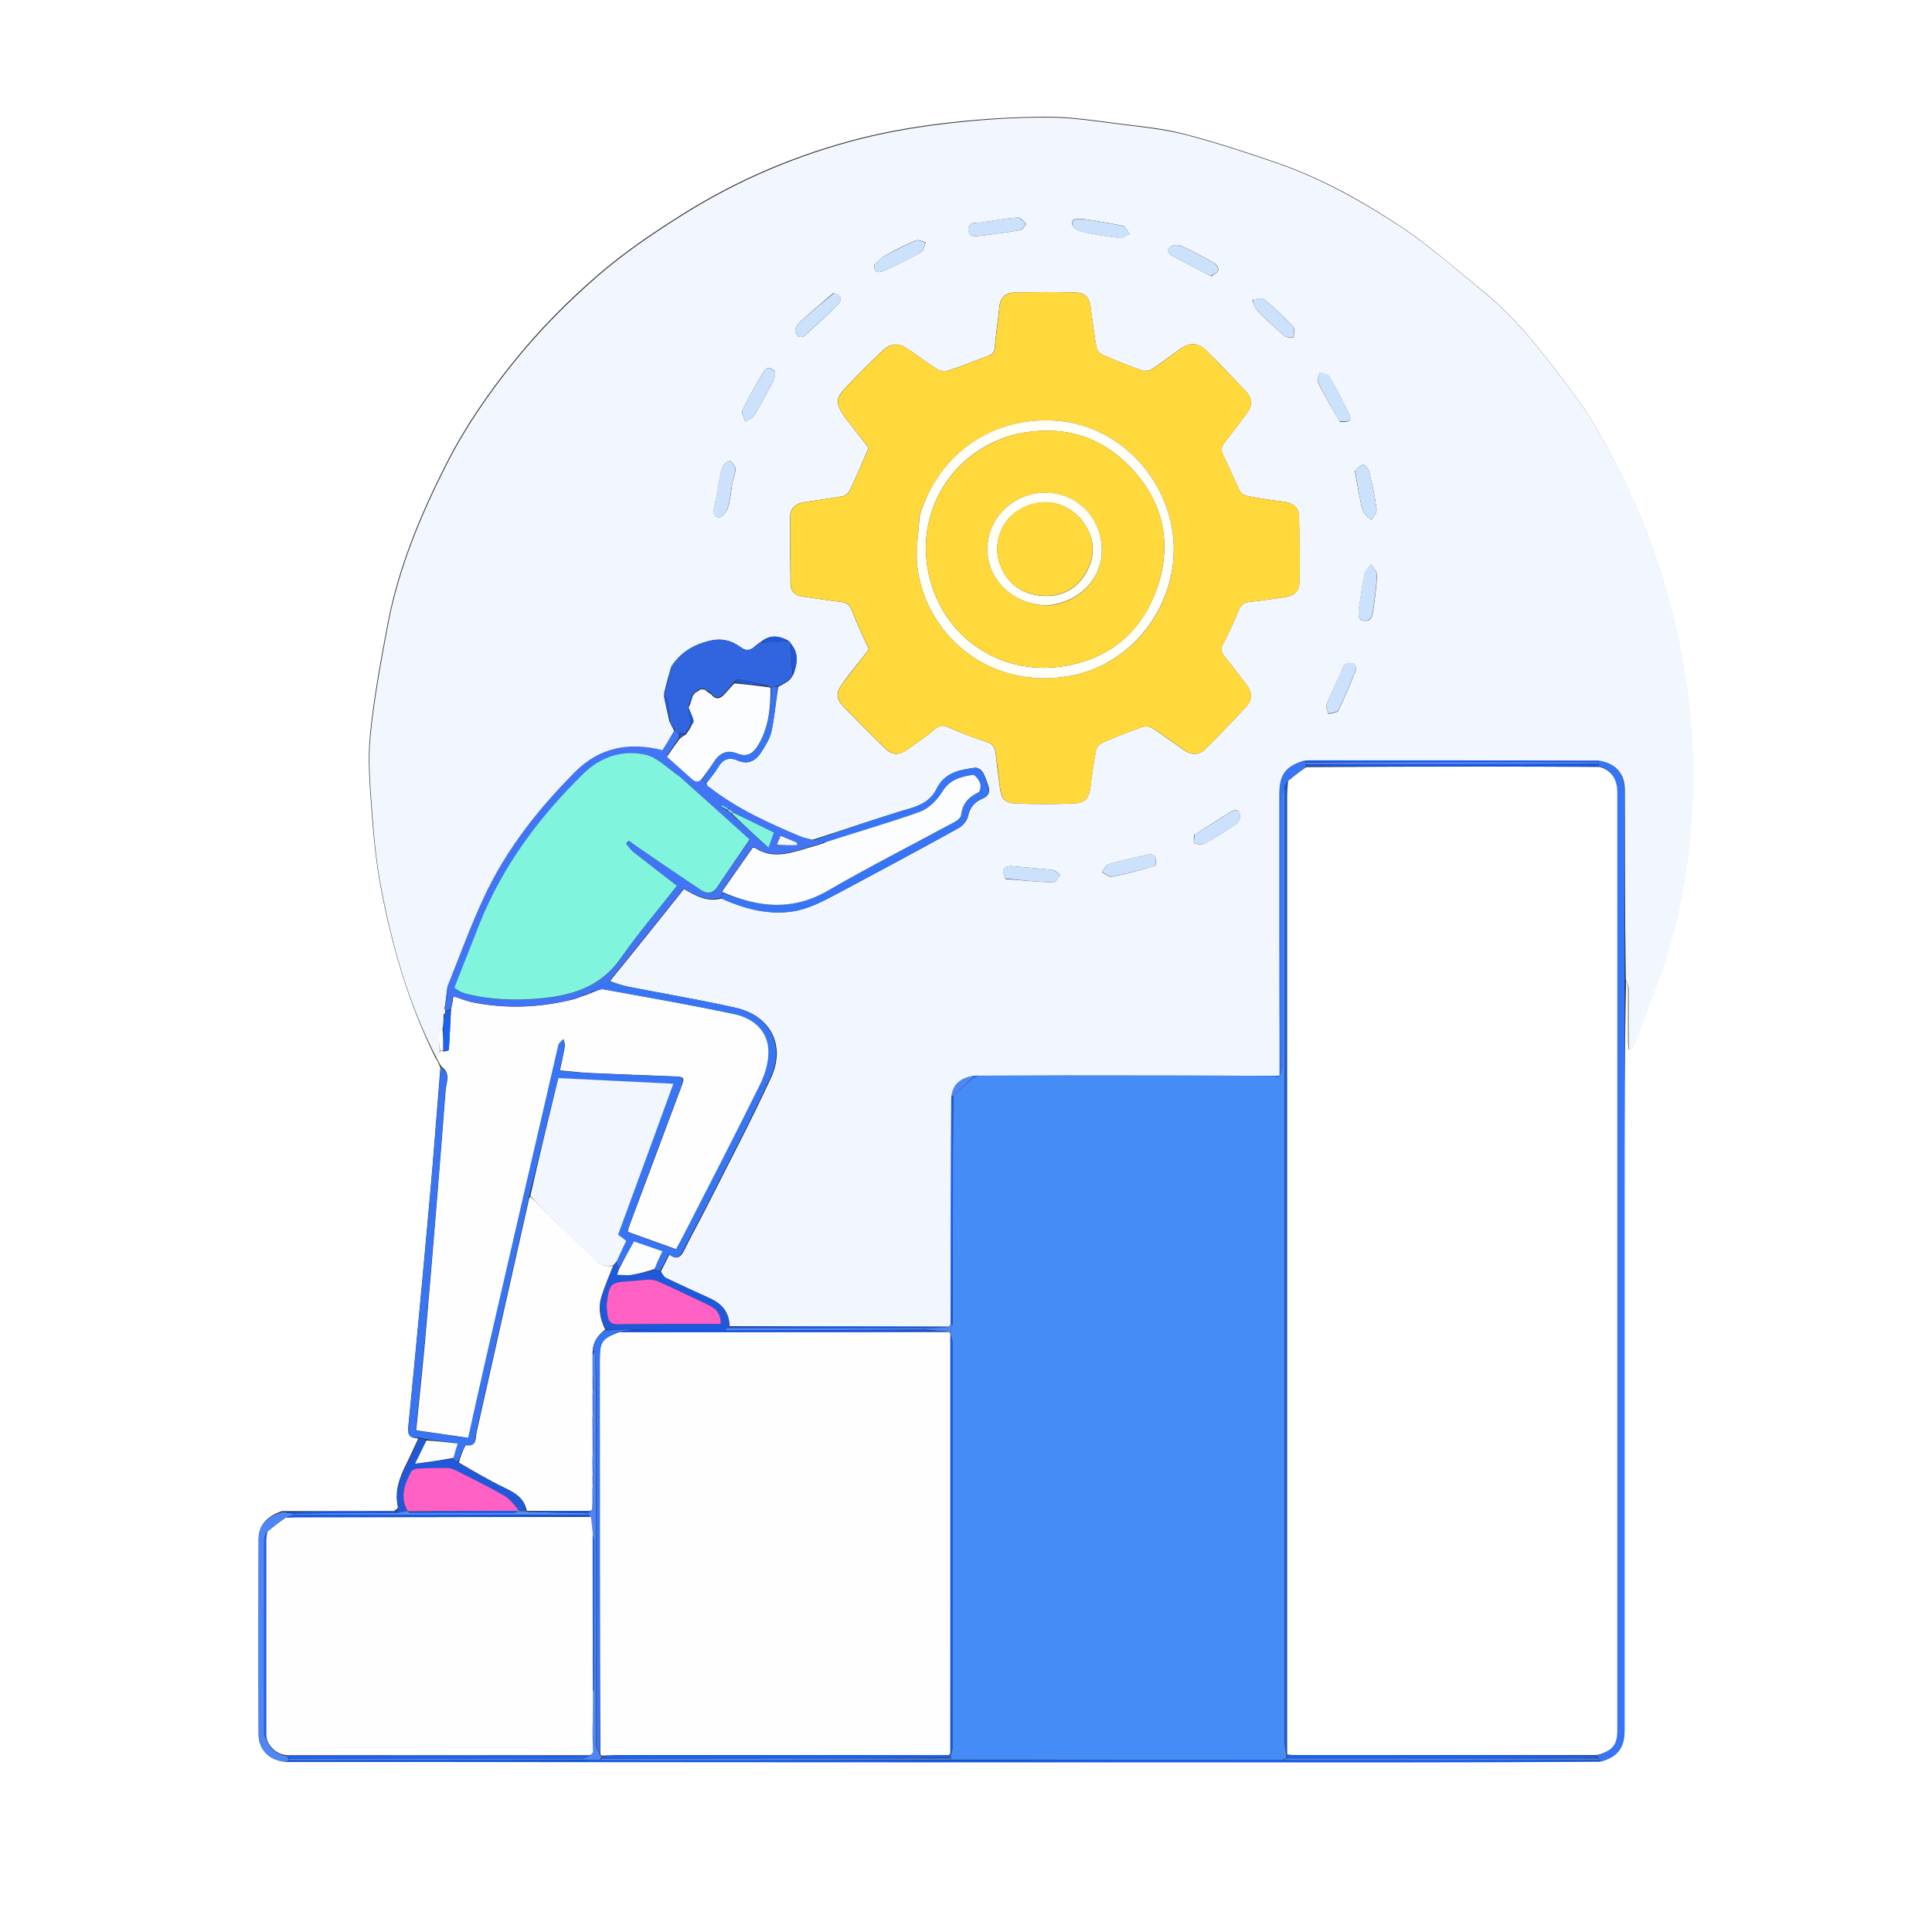 <?xml version="1.0" encoding="UTF-8"?>
<svg id="Layer_1" data-name="Layer 1" xmlns="http://www.w3.org/2000/svg" viewBox="0 0 1024 1024">
  <rect x="0" y="0" width="1024" height="1024" fill="#333333" stroke="none"/>
  <defs>
    <style>
      .cls-1 {
        fill: #69dde6;
      }

      .cls-1, .cls-2, .cls-3, .cls-4, .cls-5, .cls-6, .cls-7, .cls-8, .cls-9, .cls-10, .cls-11, .cls-12, .cls-13, .cls-14, .cls-15, .cls-16, .cls-17, .cls-18, .cls-19, .cls-20, .cls-21, .cls-22, .cls-23 {
        stroke-width: 0px;
      }

      .cls-2 {
        fill: #457ff5;
      }

      .cls-3 {
        fill: #3165df;
      }

      .cls-4 {
        fill: #fffef7;
      }

      .cls-5 {
        fill: #578bf6;
      }

      .cls-6 {
        fill: #80f4dc;
      }

      .cls-7 {
        fill: #f2f7ff;
      }

      .cls-8 {
        fill: #3675f5;
      }

      .cls-9 {
        fill: #ffd83c;
      }

      .cls-10 {
        fill: #0f57f4;
      }

      .cls-11 {
        fill: #4175f5;
      }

      .cls-12 {
        fill: #2058dc;
      }

      .cls-13 {
        fill: #9ebdfa;
      }

      .cls-14 {
        fill: #cce1fb;
      }

      .cls-15 {
        fill: #1559f2;
      }

      .cls-16 {
        fill: #ff60c3;
      }

      .cls-17 {
        fill: #fcfdff;
      }

      .cls-18 {
        fill: #468cf7;
      }

      .cls-19 {
        fill: #fefeff;
      }

      .cls-20 {
        fill: #1b62f3;
      }

      .cls-21 {
        fill: #4f86f6;
      }

      .cls-22 {
        fill: #fff;
      }

      .cls-23 {
        fill: #3875f4;
      }
    </style>
  </defs>
  <path class="cls-22" d="M574,1024H0V0h1024v1024h-450M209.3,800.9c-19.7,0-39.5.1-59.9,0-8.2,2.9-12.2,7.4-12.3,15-.1,34.4-.1,68.9,0,103.3,0,8.7,6.4,14.5,15.9,14.7,196.7,0,393.4,0,590.1,0,35,0,69.9-.1,105.6-.3,8.8-2.6,12.3-7.4,12.3-16.8,0-93.2,0-186.3,0-279.5,0-39.5,0-79,.9-118.3.4,1.5,1,3.1,1,4.6,0,9.5,0,19,0,28.5,0,1.4.3,2.9.4,4.3,1.6-.6,2.2-1.2,2.4-1.9,5.2-13.8,10.6-27.5,15.4-41.4,9.3-26.8,14-54.5,15.5-82.7,1.1-21.8.5-43.8-2.5-65.6-3.1-22.1-8.1-43.6-15-64.7-7.2-22.1-16.5-43.5-27.9-63.8-4.7-8.4-9.3-17-15-24.6-15.2-20.5-30.3-41.2-50.3-57.5-14.8-12-29.1-24.8-45-35.2-20.1-13.2-41.3-24.9-64.2-32.8-16.1-5.6-32.4-10.9-48.9-15.2-11-2.9-22.4-4-33.8-5.4-12.8-1.6-25.6-3.7-38.5-3.7-17,0-34.1,1-51.1,2.9-16.2,1.8-32.5,4.4-48.3,8.4-33.5,8.5-65,21.8-94.4,40.3-15.5,9.7-30.5,19.9-44.4,31.8-16.4,14.1-31.5,29.4-45.1,46.3-13.7,17-26,34.9-35.8,54.3-13.6,26.8-25.2,54.6-30.9,84.3-3.7,19.6-7.4,39.3-9.4,59.2-1.3,13.1-.2,26.6.8,39.8,1,14,2.4,28.1,5,41.8,5.9,30.7,14.5,60.6,28.8,89.5,1,1.6,2,3.2,2.7,5.5-1.9,22.9-3.5,45.7-5.6,68.6-3.6,40.5-7.4,81-11.4,121.5-.5,4.8,1,6.1,5.3,6.3-2,4.2-3.8,8.4-5.9,12.6-3.8,7.5-6.9,15.1-4.9,23.8.1.6-.6,1.3-1.9,1.8Z"/>
  <path class="cls-7" d="M231,560c-14.4-28-22.9-57.9-28.8-88.6-2.7-13.7-4-27.8-5-41.8-1-13.2-2.1-26.7-.8-39.8,2-19.8,5.7-39.6,9.4-59.2,5.7-29.7,17.3-57.5,30.9-84.3,9.8-19.4,22.1-37.3,35.8-54.3,13.6-16.9,28.7-32.1,45.1-46.3,13.9-11.9,28.9-22.1,44.4-31.8,29.4-18.5,60.9-31.8,94.4-40.3,15.8-4,32.1-6.6,48.3-8.4,16.9-1.9,34-3,51.1-2.9,12.8,0,25.7,2.1,38.5,3.7,11.3,1.4,22.8,2.6,33.8,5.4,16.5,4.3,32.8,9.6,48.9,15.2,22.9,7.9,44,19.7,64.2,32.8,15.9,10.4,30.2,23.1,45,35.2,20,16.3,35.1,37.1,50.3,57.5,5.7,7.7,10.3,16.3,15,24.6,11.5,20.3,20.7,41.6,27.9,63.8,6.9,21.1,12,42.6,15,64.7,3,21.9,3.7,43.8,2.5,65.6-1.5,28.1-6.2,55.9-15.5,82.7-4.8,13.9-10.2,27.6-15.4,41.4-.3.7-.9,1.3-2.4,1.9-.2-1.4-.4-2.9-.4-4.3,0-9.5,0-19,0-28.5,0-1.5-.7-3.1-1.5-5.2-.5-33.7-.4-66.9-.5-100,0-8.6-4.6-14-13.5-15.5-51.5-.1-102.4-.1-153.4-.2-1,0-2,.2-3.4.2-9.4,3-12.7,7.5-12.7,17.4,0,49.8,0,99.6,0,149.5,0,0,0,0-.3,0-.8,0-1.2.1-2.1,0-38,0-75.6-.1-113.2,0-14.5,0-28.9.1-43.8.1-1.1,0-1.8,0-2.9,0-6.3,1.4-10.6,4.4-11.7,11.4,0,40.5,0,80.5-.3,120.6-.4.4-.6.6-1.2.8-38.9,0-77.3,0-116-.2-.2-7.5-4.2-11.9-10.4-14.7-7.8-3.6-15.6-7.1-23.3-10.8-1.2-.6-2-2.2-2.7-3.6,1.6-3,3-5.8,4.5-8.9,4,3.1,6.1,1.4,7.9-2.3,3.7-7.6,7.9-15,11.7-22.6,11.5-22.8,23.5-45.4,34.2-68.6,8.1-17.4-.2-33.2-18.9-37.3-18.8-4.2-37.8-7.4-56.7-11.1-3.4-.7-6.7-1.9-9.7-3,13.3-16.3,26.3-32.6,39.2-48.8,6.2,3.6,12.2,7.1,20,5,11.6,5.1,23.1,8.4,35.6,7.1,10.6-1.1,19.5-6.4,28.6-11.2,20.5-10.9,41-21.9,61.4-33.2,2.2-1.2,4.5-3.9,5-6.3,1-4.8,3.6-7.6,7.8-9.4,3.3-1.3,4-3.7,2.9-6.9-.9-2.5-1.7-5.1-3.1-7.3-.7-1.1-2.7-2.3-3.9-2.1-8.1,1.1-16.1,2.5-20.3,11.2-2.7,5.6-7.7,8.5-13.9,10.3-17.3,5.1-34.3,11.1-51.9,16.7-2.5-.6-4.6-.9-6.6-1.7-16.5-7-32.8-14.3-47.3-25.5-.7-.5-1.2-.8-1.8-1.3-.3-.6-.6-1-.5-1.6,2.2-2.9,4.4-5.4,6.1-8.3,2.5-4.3,5.8-5.6,10.4-3.6,5.4,2.3,9.5.2,12.4-4.3,2.2-3.5,4.6-7.2,5.5-11.1,1.6-7.7,2.3-15.7,3.6-23.7,1.8-.9,3.3-1.8,4.8-2.7,0,0,0,0,.2,0,.4-.4.6-.7.7-1,0,0,0,.1.3,0,.4-.4.6-.7.7-1.1,0,0,0,0,.2,0,.4-.4.5-.8.6-1.1,0,0,0,0,.3-.2,2.3-6.1,3.1-11.8-1.3-17,0,0,0,0,0-.2-.4-.4-.7-.6-1-.8,0,0,0,0-.1-.3-5.5-3-10.5-3.2-15.2,1.1,0,0,0,0-.2,0-.7.5-1.1.9-1.9,1.4-2.6,2.6-4.9,3.3-8,1-5-3.7-10.3-5-17-3.3-8.4,2.1-14.9,6.2-19.8,13.5-1.4,4.7-2.6,9.2-3.8,14,0,.8,0,1.2,0,2.1.9,4.5,1.8,8.6,2.8,13,.4.7.7,1.2,1,2,.5,1.1,1,1.8,1.5,3-2.1,3.8-4.2,7.3-6.2,10.5-17.8-4.6-33.6-1.3-46.1,11.3-19.7,19.7-36.9,41.6-48.7,67.1-7.1,15.3-12.8,31.3-19.2,47.3-.4,2.8-.6,5.1-1,7.9-.1,1.1-.2,1.9-.6,2.7-.4,1.4-.4,2.7-.4,4.4,0,2.5-.1,4.5-.5,6.6-.9,1-1.9,2-1.9,3,0,3,.2,5.9.4,9.3-.7,1.1-1.3,1.9-2,2.6M448.4,222c4.1,5.2,8.2,10.5,12,15.4-3.4,7.7-6.5,15.3-10,22.6-.6,1.3-2.3,2.7-3.7,3-6.5,1.2-13.1,2-19.7,3-4.8.7-8.2,2.8-8.2,8.3,0,11.8,0,23.6.2,35.4,0,3.5,2.2,5.9,5.8,6.4,6.9,1,13.8,2.1,20.7,2.9,2.9.4,4.7,1.3,5.9,4.3,2.7,7.1,6,14,9.1,20.9-4.6,6-9.5,11.9-14,18.1-3.6,4.9-3.5,8.1.7,12.4,7.1,7.3,14.2,14.5,21.5,21.6,4.2,4.1,7.5,4.3,12.5.8,4.9-3.5,9.8-6.9,14.4-10.7,2.3-1.9,4.1-2.3,7-.9,6.5,2.9,13.2,5.5,20,7.6,3.6,1.1,4.7,3,5.1,6.2.7,5.9,1.4,11.9,2.2,17.8.8,6.6,2.6,8.6,9.1,8.8,9.8.3,19.7.3,29.5,0,6.6-.2,8.7-2.5,9.5-9.1.8-6.4,1.7-12.9,2.9-19.2.3-1.5,1.9-3.2,3.3-3.9,7-3,14.1-5.9,21.3-8.4,1.5-.5,3.9-.3,5.2.6,5.6,3.6,10.9,7.6,16.4,11.4,4,2.9,8.1,3.3,11.8-.3,7.3-7.3,14.5-14.8,21.5-22.3,3.4-3.7,3.4-7.7.3-11.7-3.9-5-7.6-10.2-11.6-15-1.8-2.2-2.3-3.9-.9-6.6,3.1-5.9,5.9-11.9,8.4-18.1,1.2-2.9,2.7-4,5.8-4.3,6.4-.6,12.8-1.7,19.3-2.6,4.3-.6,6.9-3.4,7-7.3.3-11.8,0-23.6-.2-35.4-.1-4.9-3.4-7.2-8.2-7.8-6.6-.8-13.2-1.8-19.7-3.1-1.4-.3-3.1-1.7-3.7-3-3-6.1-5.5-12.5-8.6-18.6-1.4-2.7-1-4.5.8-6.7,4-5.1,7.9-10.3,11.8-15.5,3-4,2.9-8-.7-11.7-6.8-7.1-13.5-14.3-20.5-21.2-4.7-4.7-9.1-4.8-14.7-.8-4.9,3.5-9.6,7.2-14.6,10.4-1.4.9-3.8,1.1-5.3.6-7-2.5-14-5.3-20.8-8.3-1.4-.6-3-2.4-3.2-3.9-1.2-6.9-2-13.8-3-20.7-.8-6.2-2.7-8.3-9-8.4-10.3-.3-20.7-.2-31,0-4.6,0-7.9,2.3-8.4,7.5-.7,7.3-1.9,14.5-2.5,21.8-.2,3-1.8,3.7-4.1,4.6-6.7,2.4-13.3,5.2-20.1,7.4-1.8.6-4.5.5-6.1-.5-5.2-3.2-10.1-7-15.2-10.5-5.5-3.8-9.5-3.7-14.3.9-6.3,6-12.4,12.1-18.4,18.4-6.5,6.8-6.5,8.9-.7,17.4M532.9,465.9c8.5.7,17.1,1.5,25.6,1.8,1.1,0,2.2-2.6,3.4-4.1-1.4-.9-2.6-2.4-4.1-2.5-7-.8-14.1-1.3-21.2-2-4.5-.4-6.1,1.9-3.7,6.8M388.2,255.8c.6-2.4,1.6-4.8,1.6-7.2,0-1.5-1.4-3.2-2.6-4.2-.5-.4-2.7.8-3.5,1.8-.9,1.1-1.3,2.7-1.6,4.1-1.2,6-2,12-3.4,17.9-.7,3-.9,5.9,2.5,6,1.5,0,3.9-3,4.6-5,1.3-4,1.6-8.4,2.4-13.4M441.8,155.2c-5.7,4.9-11.5,9.8-17.2,14.9-1.3,1.2-2.6,2.8-3.1,4.4-.3,1,.5,2.9,1.4,3.7.6.6,2.7.5,3.4-.1,6-5.4,12-10.9,17.7-16.7,2.5-2.5,2.5-5-2.3-6.1M519.4,117.9c-2.8.1-6.4,0-6.1,4,.3,4.2,4,3.3,6.7,3,6.9-.8,13.8-1.7,20.6-2.9,1.3-.2,2.3-2.1,3.4-3.3-1.5-1.2-3.1-3.6-4.6-3.4-6.4.5-12.8,1.6-20,2.7M710.8,356.2c-2.6,5.7-5.4,11.4-7.7,17.2-.5,1.3.6,3.4,1,5.1,1.8-.6,4.7-.7,5.3-1.9,3.4-6.9,6.4-14.1,9.2-21.3.4-1-.5-3.3-1.3-3.6-1.3-.5-3.3-.2-4.5.5-.9.5-1.2,2.2-2,4.1M573.6,116c-2.4.1-5.9-.7-5.3,3.1.2,1.5,3.2,3.3,5.2,3.7,6.6,1.5,13.3,2.5,20,3.3,1.6.2,3.5-1.3,5.2-2-1.1-1.5-2-4-3.3-4.3-6.9-1.6-13.9-2.6-21.8-3.9M410.8,197c-2.1-2.4-4.4-2.8-6.1,0-4,6.7-7.8,13.5-11.2,20.5-.7,1.4.9,3.9,1.5,5.9,1.6-1.1,3.8-1.7,4.7-3.2,3.6-5.9,6.9-12.1,10.2-18.2.7-1.3.7-2.8.9-5M720.1,323.7c0,2.3-.6,4.8,2.9,5.3,3.5.5,4.3-2.1,4.7-4.5,1-6.7,1.9-13.4,2.2-20.1,0-1.7-2.1-3.5-3.3-5.2-1.2,1.7-3,3.3-3.4,5.2-1.3,6.1-2,12.3-3.1,19.4M718.1,249.6c1.3,7,2.3,14,4.1,20.8.5,2.1,3.1,3.6,4.7,5.4,1-2,2.9-4.1,2.7-6-.8-6.5-2.3-13-3.8-19.4-.4-1.6-1.8-3.9-2.9-4-1.5-.2-3.1,1.6-4.8,3.2M710.3,223.6c4.7.5,6.4-.8,4.8-4.1-3.3-6.8-6.8-13.6-10.7-20.1-.7-1.2-3.3-1.3-4.9-1.9-.4,1.8-1.6,4-.9,5.3,3.4,6.9,7.4,13.6,11.7,20.9M663.7,159c.9,2,1.4,4.3,2.8,5.8,4.5,4.6,9.3,9,14.2,13.2,1.1,1,3.3.7,5,1,0-2,.7-4.8-.3-5.9-4.9-5.2-10.1-10-15.6-14.6-1.1-.9-3.7,0-6,.5M463.5,140.1c-.6,5.5,3.1,4.3,5.7,3.1,6.5-2.9,12.9-6.1,19.1-9.6,1.3-.8,1.6-3.4,2.4-5.2-1.8-.4-3.9-1.5-5.3-1-5.3,2.2-10.5,4.9-15.6,7.7-2.1,1.1-3.9,2.8-6.2,4.9M612.4,458.8c.9-5.1-.5-6.7-5.2-5.6-6.6,1.5-13.2,3-19.7,4.9-1.4.4-2.3,2.7-3.5,4.2,1.7.8,3.7,2.7,5.2,2.4,7.6-1.4,15.1-3.4,23.2-5.8M642,146.5c1.3-1.1,3.2-1.9,3.8-3.3.4-.8-1-3.1-2.1-3.7-5.7-3.3-11.6-6.5-17.6-9.2-1.7-.8-5.3-.5-6.2.7-2.2,2.9.8,4.3,3,5.4,6.1,3.3,12.3,6.5,19.1,10.1M632.9,442.7c0,1.5-.3,4.2,0,4.3,1.7.5,4,.9,5.5.1,5.9-3.3,11.7-6.8,17.2-10.7,1.2-.9,2.1-3.8,1.5-5.3-1-2.9-3.4-1.7-5.3-.5-6.2,3.8-12.3,7.7-19,12.1Z"/>
  <path class="cls-19" d="M231,560.4c.7-1.2,1.3-2,2.3-3.1.7-.4,1.1-.4,1.7,0,1.1,0,2.8-.4,2.9-.9.5-7.1.8-14.3,1.2-21.8.3-1.5.6-2.6.9-4.1,0-1.1.1-1.8.5-2.5,3.3,1.1,6.2,2.4,9.2,3.1,18.3,3.8,36.5,3.1,54.9-1.6,2.2-.8,3.9-1.5,5.7-2.1,0,0,.2,0,.4,0,.2,0,.4-.3.7-.3.8-.3,1.3-.5,2.1-.9,2.4-.7,4.6-2.2,6.4-1.9,23,4.2,46.1,8.3,69,13,11.8,2.5,18.7,10,18.6,20.4,0,5.6-1.8,11.6-4.3,16.7-13.3,26.8-27,53.4-40.6,80-1.3,2.6-2.8,5.1-4.2,7.7-8.8-3.2-17.1-6.1-25.6-9.2.2-.9.2-1.6.4-2.2,9.3-24.9,18.6-49.8,27.9-74.6,1.9-4.9,1.7-5.4-3.4-5.6-15-.6-30-1.1-44.9-1.8-5.2-.2-10.4-.9-16-1.4,1-4.7,1.9-8.7,2.6-12.8.2-1.2-.5-2.5-.7-3.8-.9,1.1-2.4,2-2.6,3.2-12.7,54.8-25.4,109.7-38,164.5-3.3,14.4-6.5,28.8-9.8,43.7-9.5-1.4-18.7-2.7-27.7-4,2-20.1,4.1-39.4,5.7-58.8,3.5-40.5,6.8-80.9,9.9-121.4.3-4,2.9-9-2.1-12.4-1-1.6-2-3.2-2.9-5.2Z"/>
  <path class="cls-23" d="M233.8,566c5.1,3,2.5,8,2.2,12-3,40.5-6.4,81-9.9,121.4-1.7,19.4-3.8,38.7-5.7,58.8,9,1.3,18.3,2.6,27.7,4,3.3-14.9,6.5-29.3,9.8-43.7,12.6-54.8,25.3-109.7,38-164.5.3-1.2,1.7-2.2,2.6-3.2.3,1.3.9,2.6.7,3.8-.7,4.1-1.6,8.1-2.6,12.8,5.6.5,10.8,1.2,16,1.4,15,.7,30,1.2,44.9,1.8,5.1.2,5.2.7,3.4,5.6-9.4,24.8-18.7,49.7-27.9,74.6-.2.6-.2,1.3-.4,2.2,8.4,3,16.8,6,25.6,9.2,1.4-2.5,2.9-5.1,4.2-7.7,13.6-26.6,27.4-53.2,40.6-80,2.5-5.1,4.2-11.1,4.3-16.7,0-10.4-6.7-17.9-18.6-20.4-22.9-4.8-46-8.9-69-13-1.8-.3-4,1.1-6.4,1.5,1-1.1,2.3-2,3.6-2.7,1.9-1.1,3.8-2.1,5.7-3.2,3.3,1,6.6,2.2,10,2.9,18.9,3.7,37.9,6.9,56.7,11.1,18.7,4.1,27,19.9,18.9,37.3-10.7,23.2-22.7,45.8-34.2,68.6-3.8,7.6-8,15-11.7,22.6-1.8,3.7-3.9,5.4-7.9,2.3-1.5,3.1-2.9,5.9-4.6,8.7-1.3-.1-2.1-.3-3-.8,1.3-3.2,2.7-6,4.2-9.3-5.2-1.8-10.1-3.5-15.1-5.2-2.8,5-5.3,9.6-8,13.9-.5-1.3-.9-2.3-1.2-3.6,1.7-3.8,3.3-7.2,5-10.7-1.4-1-2.6-2-4.3-3.3,9.8-26.9,19.6-53.6,29.3-80-20-1-40.4-2-61-3-5,20.7-10,41.6-15.3,62.6-.4,1.1-.4,2-.6,2.8-9.1,40.8-18.3,81.6-27.5,122.4-.7,3,.3,7.6-5.5,6.9-.4,0-1.1,1.5-1.5,2.3-.9,2.1-1.7,4.3-2.8,6.4-1-.7-1.8-1.3-2.5-2.3.8-2.6,1.5-4.9,2.3-7.7-6-.7-11.2-1.3-16.7-2.2-1.5-.5-2.7-.6-3.9-.8-4.3.5-5.7-.7-5.2-5.6,4-40.5,7.7-81,11.4-121.5,2-22.8,3.7-45.7,5.7-68.9Z"/>
  <path class="cls-8" d="M847.9,403.2c8.4,1.5,13,6.8,13.1,15.5,0,33.2,0,66.3.1,99.9,0,40,0,79.5,0,118.9,0,93.2,0,186.3,0,279.5,0,9.4-3.6,14.2-12.7,16.6-.4-.2-.3-.5-.4-.8-.4-.4-.6-.6-.9-1.1,0-.2,0-.7,0-.9,0-.2,0-.6.4-.7,7.3-2.4,9.6-5.5,9.6-12.9,0-165.7,0-331.4,0-497.1,0-6.9-2.6-11.4-9.2-14-.3-.6-.6-.9-.9-1.5,0-.2,0-.7.2-.8.5-.3.7-.5.8-.8Z"/>
  <path class="cls-10" d="M848,933.1s0,.4,0,.6c-35,.3-70,.4-104.9.4-196.7,0-393.4,0-590.5-.3-.2-.5.1-.7.9-.8,52.1,0,103.8,0,156,0,3.2,0,5.9,0,9.1,0,62.1,0,123.8,0,185.9,0,58.8,0,117.2,0,176.1,0,56.1,0,111.8,0,167.5,0Z"/>
  <path class="cls-21" d="M153,932.9c-.3.1-.6.3-.9.8-8.7,0-15-5.7-15.1-14.4-.2-34.4-.1-68.9,0-103.3,0-7.5,4.1-12.1,12.9-14.6,2.4.5,4.3.6,6.1,1,0,.2,0,.7-.4.7-1.8.5-3.2.9-4.8,1.5-3.2,2.7-6.2,5.1-9.6,7.7-.7,1.4-1.2,2.7-1.2,4,0,34.2,0,68.4,0,102.6,0,1.4,1,2.8,1.8,4.5,2.2,4.5,5.7,6.6,10.3,7.4.3.7.6,1,.9,1.6,0,.2,0,.6,0,.6Z"/>
  <path class="cls-12" d="M240.2,773c.8.6,1.5,1.3,2.6,2.3,8.6,4.8,16.6,9.6,25.1,13.6,5.6,2.6,10,5.7,10.8,12.1-1.5,0-2.6,0-3.7-.1,0-.2,0-.6,0-.9-2.6-2.7-4.9-5.6-7.9-7.3-8-4.6-16.4-8.7-24.6-12.9-1.6-.8-3.3-1.6-5-1.6-5.3-.1-10.7,0-16,.3-1.2,0-3,.8-3.6,1.8-3.5,6.6-6,13.5-2.1,20.8-1.8.3-3.3.6-4.9.7-.3-.4-.5-.5-.7-.6.3-.7,1-1.4.9-2-2-8.7,1.1-16.3,4.9-23.8,2.1-4.1,4-8.4,5.9-12.9,1.2-.2,2.4,0,3.8.8-1.6,4.1-3.3,7.6-5.7,12.6,7.6-1,13.9-1.9,20.2-2.8Z"/>
  <path class="cls-10" d="M209.7,801c.7.2.9.3.7.8-18.4.3-36.4.3-54.4.3-1.8-.1-3.6-.3-5.7-.7,19.5-.4,39.2-.4,59.4-.4Z"/>
  <path class="cls-18" d="M680,932.9c-58.4,0-116.8,0-175.6-.2-.5-.3-.5-.7-.5-1.1,0-.8,0-1.2.3-2,.4-1.4.6-2.6.6-3.7,0-71.5,0-142.9,0-214.4,0-1.5-.7-3.1-1.1-4.7-.1,0-.1-.4,0-.7.5-1.6.8-2.8,1.2-4.5,0-40.5,0-80.6.4-120.7,3.7-3.3,7.1-6.6,10.9-9.9,1.1-.3,1.9-.6,2.6-.9,14.5,0,28.9-.2,43.4-.2,37.6,0,75.2,0,113.3.4.9.6,1.4.9,1.8,1.2.2-.5.4-1.1.6-1.6,0,0,0,0,.4,0,.8-1.9,1.6-3.7,1.6-5.5,0-47.6,0-95.1,0-142.7,0-1.9.6-3.8,1-5.2,0,169.4,0,338.4,0,507.3,0,2.1.6,4.1.9,6.2,0,0,0,0,0,.3,0,.8,0,1.2-.3,1.7-.8.3-1.2.6-1.7.9Z"/>
  <path class="cls-9" d="M448.2,221.8c-5.6-8.3-5.6-10.3.9-17.2,6-6.3,12.1-12.4,18.4-18.4,4.8-4.6,8.9-4.7,14.3-.9,5,3.5,9.9,7.3,15.2,10.5,1.6,1,4.3,1.1,6.1.5,6.8-2.2,13.4-5,20.1-7.4,2.3-.8,3.9-1.6,4.1-4.6.6-7.3,1.8-14.5,2.5-21.8.5-5.2,3.8-7.4,8.4-7.5,10.3-.2,20.7-.3,31,0,6.3.2,8.2,2.3,9,8.4.9,6.9,1.7,13.9,3,20.7.3,1.5,1.8,3.3,3.2,3.9,6.8,3,13.8,5.8,20.8,8.3,1.5.5,3.9.3,5.3-.6,5-3.2,9.8-6.9,14.6-10.4,5.5-4,10-4,14.7.8,6.9,7,13.6,14.1,20.5,21.2,3.6,3.7,3.7,7.6.7,11.7-3.9,5.2-7.8,10.4-11.8,15.5-1.7,2.2-2.1,4-.8,6.7,3.1,6.1,5.6,12.5,8.6,18.6.6,1.3,2.3,2.7,3.7,3,6.5,1.3,13.1,2.3,19.7,3.1,4.8.6,8,2.9,8.2,7.8.3,11.8.5,23.6.2,35.4,0,3.9-2.7,6.7-7,7.3-6.4.9-12.8,2-19.3,2.6-3.1.3-4.7,1.4-5.8,4.3-2.5,6.1-5.3,12.2-8.4,18.1-1.4,2.7-1,4.4.9,6.6,4,4.9,7.7,10,11.6,15,3.1,4,3.1,8.1-.3,11.7-7.1,7.5-14.2,15-21.5,22.3-3.6,3.6-7.8,3.2-11.8.3-5.4-3.9-10.8-7.8-16.4-11.4-1.3-.9-3.7-1.1-5.2-.6-7.2,2.6-14.3,5.4-21.3,8.4-1.4.6-3,2.4-3.3,3.9-1.2,6.4-2.1,12.8-2.9,19.2-.9,6.6-2.9,9-9.5,9.1-9.8.2-19.7.2-29.5,0-6.5-.2-8.3-2.2-9.1-8.8-.7-5.9-1.4-11.9-2.2-17.8-.4-3.2-1.5-5.1-5.1-6.2-6.8-2-13.5-4.6-20-7.6-2.9-1.3-4.7-.9-7,.9-4.7,3.8-9.5,7.2-14.4,10.7-4.9,3.5-8.2,3.3-12.5-.8-7.3-7.1-14.4-14.3-21.5-21.6-4.2-4.3-4.3-7.5-.7-12.4,4.6-6.1,9.4-12.1,14-18.1-3.1-6.9-6.4-13.8-9.1-20.9-1.2-3-3-4-5.9-4.3-6.9-.8-13.8-1.9-20.7-2.9-3.7-.5-5.8-2.9-5.8-6.4-.2-11.8-.2-23.6-.2-35.4,0-5.4,3.4-7.6,8.2-8.3,6.6-1,13.2-1.8,19.7-3,1.4-.3,3.1-1.7,3.7-3,3.4-7.4,6.6-14.9,10-22.6-3.9-4.9-8-10.2-12.3-15.7M487.3,273.9c-.4,8.7-2,17.6-1.1,26.2,3.8,34.1,35.5,65,78.9,58.5,34.4-5.2,57.9-36.3,57-69.1-.8-33.7-27.4-63.3-60.9-66.4-34.1-3.1-63.9,17.1-74,50.8Z"/>
  <path class="cls-11" d="M323.1,519.9c-2.2,1.1-4.2,2.2-6,3.2-1.3.8-2.6,1.6-4,2.8-.5.7-1,.9-1.9,1-.5,0-.7.3-.8.5,0,0-.1,0-.6-.2-2.2.7-3.9,1.5-5.7,2.3-18.1,4.6-36.2,5.3-54.5,1.5-3-.6-5.9-2-9.5-2.9-.5,1-.4,1.9-.3,2.7-.3,1.1-.5,2.3-1.1,3.9-1.1.7-1.8,1-2.7.9-.1-.8-.2-1.2-.2-1.7,0-.8.1-1.5.6-2.8.5-3,.6-5.6.7-8.2,6.3-15.7,12.1-31.6,19.2-46.9,11.7-25.5,29-47.3,48.7-67.1,12.6-12.6,28.3-15.9,46.1-11.3,2-3.2,4.2-6.6,6.4-10.5,0-.4.4-.3.5,0,.7.8,1.3,1.3,1.9,2.1,0,.8,0,1.2-.1,2-2.3,3.4-4.4,6.5-6.5,9.5,4.7,4.2,8.9,7.9,13,11.6,1.7,1.6,3.5,2.6,5.7.7.8.8,1.4,1.4,2.1,1.9.2.4.5.8.8,1.8.7.8,1.4,1,2,1.2,14.3,11,30.6,18.3,47.1,25.3,1.9.8,4.1,1.2,6.8,2,2.6.5,4.6.7,6.3,1.2-4.3,1.4-8.3,2.5-12.2,3.7-8.4,2.5-16.8,4.4-24.9-1-.2-.1-.6,0-1.2,0-5.2,7.5-10.5,15.1-16,22.8,0,.3.1.6.3.8,0,0,0,0,0,.3-.4,1.1-.7,1.9-1,2.7-7.4,2.3-13.5-1.2-19.7-4.8-13,16.2-25.9,32.5-39.2,48.8M385.9,429.9c.6.5,1.2,1,2.2,2,6.2,5.6,12.3,11.3,19.1,17.5,1.4-3.7,2.2-6,2.9-8-7.6-3.7-14.7-7.2-22.1-11.2-.6-.4-1.3-.9-2.3-1.8-1-.5-2-1-3-1.4-.1.3-.3.5-.4.8,1.1.6,2.1,1.1,3.5,2.2M359.5,411c-5.6-3.7-10.8-9.3-17-10.8-12.2-2.9-24,1-33,9.8-23.4,22.7-42.6,48.4-54.9,78.9-4.7,11.5-9.1,23.1-13.7,34.8,1.6,1,2.7,1.8,3.9,2.3,1.2.5,2.5.9,3.8,1.2,12.1,2.8,24.2,3.2,36.6,2.2,17.8-1.5,33.3-6.1,44.2-21.8,9.1-13.2,19.6-25.4,29.5-38-8-6.2-15.7-12-23.2-18-1.5-1.2-2.6-2.9-3.8-4.4.5-.5,1-1,1.5-1.5,2.2,1.6,4.4,3.2,6.6,4.7,10.6,7.2,21.1,14.4,31.7,21.5,3,2,6.1,2,8.3-1.3,5.8-8.5,11.6-17,17.4-25.6-12.6-11.3-24.9-22.4-37.8-34M411.6,447.9h10.7c0-.5,0-.9,0-1.4-2.9-1.2-5.7-2.3-8.7-3.6-.6,1.6-1.2,2.9-2,5Z"/>
  <path class="cls-3" d="M360,389c-.6-.5-1.2-1-1.9-2.1-.8-1.4-1.6-2.1-2.3-2.8-.3-.5-.6-.9-.7-1.9-.3-4.3-.7-8.1-1.3-11.8,0-.5-1.1-.9-1.7-1.4,0-.5,0-.9.2-1.9,1.5-5.1,2.6-9.6,3.7-14.1,4.7-7.1,11.1-11.1,19.6-13.3,6.7-1.7,12-.4,17,3.3,3.2,2.4,5.4,1.6,8.4-1,1-.6,1.4-1,1.8-1.5,0,0,0,.2.3.2,5.3-.3,10.2-.6,15-.9,0,0,0,0,0,.2.4.4.7.6,1,.8,0,0,0,0-.1.4.3,5.9.7,11.3,1,16.8,0,0,0,0-.2,0-.4.4-.5.8-.6,1.1,0,0,0-.1-.3,0-.4.4-.5.8-.7,1.1,0,0-.1-.1-.3,0-.4.4-.5.7-.7,1.1,0,0,0-.1-.3-.1-2.2.9-4.1,1.9-6.4,2.8-.9,0-1.4.1-2.2.1-.7-.1-1-.2-1.5-.7-5.3-1.4-10.4-2.5-15.6-3.4-.6-.1-1.5.9-2.4,1.7-1.5,1.9-2.8,3.5-4.2,5-2.3,2.5-4.7,4.7-7.8.6-.7-.7-1.4-1-2.2-1.4-.5-.2-.7-.4-.9-1-1-.1-1.9,0-2.8.1,0,0,.1,0-.1,0-.5.2-.7.4-1.1.9-.6.5-1.1.8-1.8,1.2-.5.4-.7.8-.8,1,0,0,.2,0-.2,0-.9,2-1.4,4-1.9,6.1,0,.2,0,.6-.3.8.4,3.2,1,6.1,1.5,9.1-.1,0,.1,0-.2,0-.7,1-1.1,2-1.5,3,0,0,0,0-.4,0-.6.6-.8,1.2-1,1.7,0,0,0,0-.3,0-1.2,0-2,0-2.8,0Z"/>
  <path class="cls-8" d="M382.3,476.1c0-1,.3-1.8,1.1-2.8,18.9,7.8,36.8,9.5,55.3-1.2,22.1-12.8,45-24.4,67.5-36.6,1.3-.7,3-2.2,3.2-3.5.7-5.9,3.8-9.5,9.1-12,.9-.4,1.5-3.5,1-4.8-.7-1.8-2.8-4.7-3.9-4.5-6.4.9-12.3,2.3-16.2,9-2.6,4.4-7.2,8.9-11.9,10.6-16.5,6-33.3,10.8-50.1,16-2-.2-4-.5-6.2-.9,16.9-5.9,34-11.8,51.2-16.9,6.2-1.8,11.1-4.7,13.9-10.3,4.2-8.7,12.2-10.1,20.3-11.2,1.2-.2,3.2,1,3.9,2.1,1.4,2.2,2.2,4.8,3.1,7.3,1.1,3.1.4,5.5-2.9,6.9-4.2,1.7-6.8,4.6-7.8,9.4-.5,2.4-2.8,5.1-5,6.3-20.4,11.2-40.9,22.2-61.4,33.2-9.1,4.8-18,10.1-28.6,11.2-12.5,1.3-24-2-35.6-7.1Z"/>
  <path class="cls-12" d="M326.9,668.8c.3,1,.7,1.9,1.1,3.6-.2,1.6-.5,2.4-.8,3.4,2.8,0,5.3.3,7.7,0,4.1-.7,8.1-1.8,12.2-2.7.9.2,1.8.4,2.8.7,1.1,1.3,1.9,2.9,3.1,3.5,7.7,3.7,15.5,7.3,23.3,10.8,6.2,2.8,10.2,7.2,10.2,14.8-.2.5-.3.8-.7,1.1-.8.4-1.2.7-2.1,1-16.1,0-31.8,0-47.8-.3-5.1-.1-9.8.1-14.6,0-3.3-5.8-4.3-11.5-2.4-17.5,1.7-5.5,4-10.7,6.2-16.4.7-.8,1.3-1.4,1.9-1.9M363.5,701.7h18.5c.2-7.1-4.6-9-9-11.2-7.9-3.8-15.9-7.5-23.9-11.2-1.6-.7-3.4-1.2-5.1-1.1-3.5,0-6.9.7-10.4.9-9.8.5-10.6,1.2-11.9,11.1-.3,2.4.1,4.9.4,7.4.4,3.1,2.1,4.3,5.4,4.3,11.6-.2,23.3-.2,36-.2Z"/>
  <path class="cls-23" d="M681,416c-.3,1.9-1,3.8-1,5.7,0,47.6,0,95.1,0,142.7,0,1.8-.8,3.6-1.6,5.5-.4-49.7-.3-99.6-.3-149.4,0-9.8,3.2-14.4,12.8-17.2.7.5.9.6,1.2,1,0,.4,0,.6,0,1.1,0,.5,0,.8-.2,1.2-3.3,2.6-6.3,5.1-9.6,7.6-.6.7-.9,1.3-1.2,1.8Z"/>
  <path class="cls-23" d="M408.7,364.2c.5,0,1,0,2.2-.1.9,0,1.1,0,1.3,0-1,7.9-1.7,15.8-3.3,23.6-.8,3.9-3.3,7.6-5.5,11.1-2.9,4.5-7,6.6-12.4,4.3-4.6-2-7.9-.7-10.4,3.6-1.7,2.8-3.9,5.4-6.1,8.3-.9-.4-1.6-.9-2.2-2,2.1-3.6,4.4-6.4,6.4-9.5,3.1-4.8,7.2-6.2,12.4-4.1,4.7,1.9,7.9.3,10.4-3.8,6.1-9.6,6.9-20.4,7.3-31.4Z"/>
  <path class="cls-14" d="M532.6,465.6c-2.1-4.7-.5-7,4-6.5,7.1.7,14.2,1.1,21.2,2,1.4.2,2.7,1.7,4.1,2.5-1.1,1.4-2.3,4.1-3.4,4.1-8.5-.3-17.1-1.1-25.9-2.1Z"/>
  <path class="cls-14" d="M388.1,256.2c-.8,4.6-1.1,9-2.4,13-.6,2.1-3.1,5.1-4.6,5-3.4-.1-3.3-3-2.5-6,1.4-5.9,2.2-12,3.4-17.9.3-1.4.7-3,1.6-4.1.8-1,3-2.2,3.5-1.8,1.3,1,2.6,2.7,2.6,4.2,0,2.4-1,4.8-1.6,7.6Z"/>
  <path class="cls-14" d="M442.1,155.2c4.4,1.1,4.4,3.7,1.9,6.2-5.7,5.7-11.7,11.2-17.7,16.7-.7.6-2.8.7-3.4.1-.9-.8-1.7-2.6-1.4-3.7.5-1.6,1.8-3.2,3.1-4.4,5.7-5,11.5-9.9,17.6-14.9Z"/>
  <path class="cls-14" d="M519.8,117.9c6.8-1,13.1-2.2,19.5-2.6,1.4-.1,3,2.2,4.6,3.4-1.1,1.1-2.1,3-3.4,3.3-6.8,1.2-13.7,2.2-20.6,2.9-2.6.3-6.4,1.2-6.7-3-.3-4,3.3-3.8,6.5-4Z"/>
  <path class="cls-14" d="M710.9,355.8c.7-1.5,1-3.2,1.9-3.8,1.3-.7,3.2-1,4.5-.5.8.3,1.7,2.7,1.3,3.6-2.8,7.2-5.8,14.4-9.2,21.3-.6,1.2-3.5,1.3-5.3,1.9-.4-1.7-1.5-3.7-1-5.1,2.3-5.8,5.1-11.5,7.7-17.6Z"/>
  <path class="cls-14" d="M574.1,116c7.4,1.2,14.5,2.3,21.4,3.9,1.4.3,2.2,2.8,3.3,4.3-1.7.7-3.6,2.2-5.2,2-6.7-.8-13.4-1.9-20-3.3-2-.4-5-2.2-5.2-3.7-.6-3.8,2.9-3,5.7-3.1Z"/>
  <path class="cls-14" d="M410.9,197.4c-.2,1.8-.3,3.4-1,4.6-3.3,6.1-6.5,12.3-10.2,18.2-.9,1.5-3.1,2.2-4.7,3.2-.6-2-2.2-4.5-1.5-5.9,3.4-7,7.2-13.8,11.2-20.5,1.7-2.8,4-2.4,6.2.3Z"/>
  <path class="cls-14" d="M720.1,323.2c1-6.6,1.7-12.8,3-18.9.4-1.9,2.2-3.4,3.4-5.2,1.2,1.7,3.4,3.5,3.3,5.2-.3,6.7-1.2,13.4-2.2,20.1-.4,2.4-1.2,5-4.7,4.5-3.4-.5-2.9-3-2.8-5.7Z"/>
  <path class="cls-14" d="M718.2,249.3c1.6-1.3,3.3-3,4.7-2.9,1.1.1,2.6,2.5,2.9,4,1.5,6.4,3,12.9,3.8,19.4.2,1.9-1.7,4-2.7,6-1.6-1.8-4.2-3.3-4.7-5.4-1.7-6.8-2.8-13.9-4-21.2Z"/>
  <path class="cls-14" d="M710,223.3c-4.1-7-8-13.7-11.4-20.7-.6-1.3.6-3.5.9-5.3,1.7.6,4.2.7,4.9,1.9,3.8,6.5,7.4,13.3,10.7,20.1,1.6,3.4,0,4.7-5.1,3.9Z"/>
  <path class="cls-14" d="M663.9,158.7c2.1-.3,4.7-1.2,5.8-.3,5.4,4.6,10.7,9.4,15.6,14.6,1,1.1.3,3.9.3,5.9-1.7-.3-3.8,0-5-1-4.9-4.2-9.7-8.6-14.2-13.2-1.4-1.4-1.9-3.8-2.5-6.1Z"/>
  <path class="cls-14" d="M463.6,139.8c2.1-1.8,3.9-3.4,6.1-4.6,5.1-2.7,10.3-5.4,15.6-7.7,1.4-.6,3.5.6,5.3,1-.8,1.8-1.1,4.4-2.4,5.2-6.2,3.5-12.6,6.7-19.1,9.6-2.6,1.1-6.3,2.4-5.5-3.5Z"/>
  <path class="cls-14" d="M612.2,459.1c-7.8,2.1-15.3,4.1-22.9,5.5-1.5.3-3.4-1.5-5.2-2.4,1.1-1.4,2-3.7,3.5-4.2,6.5-1.9,13.1-3.4,19.7-4.9,4.7-1,6.1.5,4.9,5.9Z"/>
  <path class="cls-14" d="M641.6,146.3c-6.5-3.4-12.7-6.6-18.8-9.9-2.2-1.2-5.2-2.6-3-5.4.9-1.2,4.5-1.5,6.2-.7,6,2.7,11.9,5.9,17.6,9.2,1.1.7,2.5,2.9,2.1,3.7-.6,1.4-2.5,2.2-4.1,3.1Z"/>
  <path class="cls-14" d="M633.2,442.4c6.4-4.1,12.6-8,18.7-11.8,1.9-1.2,4.3-2.3,5.3.5.5,1.5-.3,4.4-1.5,5.3-5.5,3.9-11.3,7.4-17.2,10.7-1.4.8-3.7.4-5.5-.1-.4-.1,0-2.8.2-4.6Z"/>
  <path class="cls-15" d="M692,404c-.3,0-.5-.2-.8-.6.9-.3,1.9-.4,2.9-.4,51,0,102,0,153.4.2.4.4.2.6-.8.8-52,0-103.4,0-154.7,0Z"/>
  <path class="cls-15" d="M505.1,581c0,40.1,0,80.1-.4,120.6-.4.4-.6.4-.8.4,0-40,0-80,.3-120.5.5-.5.7-.5.8-.5Z"/>
  <path class="cls-15" d="M386,703.9c0-.3.3-.5.7-.7,38.6-.1,77-.2,115.6.1-4,.5-8.1.6-12.7.8-34.8,0-69.2-.1-103.5-.2Z"/>
  <path class="cls-20" d="M236.1,536c.8-.3,1.5-.5,2.6-.9,0,7-.3,14.2-.8,21.3,0,.5-1.8.8-2.8.5,0-4.5-.1-8.2-.1-11.9,0-2,0-4.1.5-6.7.5-1.2.6-1.7.8-2.3Z"/>
  <path class="cls-21" d="M505.4,580.9c-.5,0-.7,0-1.1,0,.7-6.5,5.1-9.5,11.3-10.7.3.3.3.7.3.7-3.4,3.3-6.8,6.5-10.5,9.9Z"/>
  <path class="cls-22" d="M234.5,545.1c.4,3.7.4,7.4.4,11.5-.5.4-.9.4-1.6.4-.5-3-.8-5.9-.7-8.9,0-1,1-2,1.9-3Z"/>
  <path class="cls-12" d="M417.9,339.6c-4.7.6-9.5.9-14.8,1.1,4.3-4.3,9.3-4.1,14.8-1.1Z"/>
  <path class="cls-12" d="M355.8,353.3c-.9,4.2-2,8.7-3.5,13.5.9-4.3,2.1-8.7,3.5-13.5Z"/>
  <path class="cls-12" d="M352,369.4c.6,0,1.7.4,1.8.9.6,3.8,1.1,7.6,1.3,11.5-1.2-3.9-2.2-8-3.1-12.5Z"/>
  <path class="cls-12" d="M420.4,357.9c-.7-5.2-1-10.7-1.3-16.6,4.5,4.8,3.6,10.5,1.3,16.6Z"/>
  <path class="cls-21" d="M490,704.1c4.2-.2,8.3-.3,12.7-.8.4-.6.6-.8,1-1.2.4-.1.5,0,1,0-.1,1.2-.5,2.5-1.1,4-.3.3-.5,0-.8-.3-4.5-.5-8.6-.7-12.8-1.1,0-.2,0-.6,0-.6Z"/>
  <path class="cls-20" d="M237.1,523.5c0,2.2,0,4.8-.5,7.4,0-2.3.2-4.7.5-7.4Z"/>
  <path class="cls-12" d="M412.5,364c-.5,0-.7,0-1.2,0,1.6-1,3.4-1.9,5.7-2.8-1.1,1-2.6,1.8-4.5,2.8Z"/>
  <path class="cls-22" d="M236,535.7c0,.9-.2,1.5-.7,2.2-.3-1.2-.2-2.5.1-3.8.4.4.4.8.5,1.6Z"/>
  <path class="cls-12" d="M355.9,384.4c.7.4,1.4,1.1,2.1,2.2,0,.4-.4.3-.5.3-.6-.7-1.1-1.5-1.6-2.6Z"/>
  <path class="cls-23" d="M677.6,570c.1.5,0,1-.3,1.6-.4-.3-.9-.5-1.3-1.1.4-.3.8-.4,1.6-.5Z"/>
  <path class="cls-23" d="M376.8,417.8c-.4,0-1.1-.2-1.7-.8.5,0,1,.3,1.7.8Z"/>
  <path class="cls-20" d="M516.3,571c-.3,0-.3-.4-.3-.6.7-.3,1.5-.3,2.6-.3-.4.3-1.2.6-2.3,1Z"/>
  <path class="cls-12" d="M402.5,340.7c-.1.4-.5.8-1.2,1.3,0-.4.5-.8,1.2-1.3Z"/>
  <path class="cls-12" d="M419.5,359.2c-.1-.2,0-.6.4-1,.1.2,0,.6-.4,1Z"/>
  <path class="cls-12" d="M418.6,360.3c-.1-.3,0-.6.5-1,.1.3,0,.6-.5,1Z"/>
  <path class="cls-12" d="M419.1,340.7c-.2,0-.5-.1-.9-.6.2,0,.5.1.9.6Z"/>
  <path class="cls-12" d="M417.5,361.3c-.1-.3,0-.6.5-1,.1.3,0,.6-.5,1Z"/>
  <path class="cls-23" d="M304.5,529.5c1.4-.7,3.1-1.6,5.3-2.3-1.4.8-3.1,1.5-5.3,2.3Z"/>
  <path class="cls-20" d="M239.9,530.6c-.2-.5-.3-1.4-.1-2.4.2.6.2,1.3.1,2.4Z"/>
  <path class="cls-23" d="M310.6,527.4c0-.2.1-.4.4-.5,0,.2-.2.4-.4.5Z"/>
  <path class="cls-19" d="M324.9,671c-2.1,5.4-4.4,10.6-6.1,16.1-1.9,6-.9,11.8,2,17.6-4.1,3.1-6.5,6.6-6.7,11.6,0,.7,0,1.2,0,2,0,1.2,0,1.9,0,2.9,0,.2,0,.7,0,1.1,0,2.2,0,3.9,0,6.1,0,3.1,0,5.8,0,8.8,0,.8,0,1.3,0,2.2,0,3.8,0,7.1,0,10.8,0,1.2,0,1.9,0,3.2,0,5.8,0,11.1,0,16.9,0,2.9,0,5.3,0,8,0,1.1,0,1.8,0,2.9,0,1.2,0,1.9,0,3.1,0,1.1,0,1.8,0,3,0,1.8,0,3.3,0,5.1,0,2.8,0,5.2-.2,7.7-.4.3-.7.6-1.3.7-11.5,0-22.5,0-33.5,0,0,0,.1,0,.1,0-1.2-6.4-5.7-9.4-11.2-12-8.4-4-16.5-8.8-24.8-13.6.7-2.5,1.5-4.7,2.4-6.8.4-.9,1.1-2.4,1.5-2.3,5.8.7,4.8-3.9,5.5-6.9,9.2-40.8,18.3-81.6,27.5-122.4.2-.8.2-1.7.9-2.6,4.1,3.6,7.5,7.4,11.1,11,7.3,7.2,15,14,22.1,21.4,3.2,3.3,6.4,5.1,10.9,4.3Z"/>
  <path class="cls-7" d="M325,670.7c-4.6,1-7.8-.8-11-4.1-7.1-7.3-14.8-14.2-22.1-21.4-3.6-3.6-7-7.4-10.8-11.3,4.7-21,9.8-41.8,14.8-62.5,20.6,1,41,2,61,3-9.6,26.4-19.4,53.1-29.3,80,1.7,1.3,3,2.2,4.3,3.3-1.7,3.5-3.3,6.9-5,10.7-.6.9-1.2,1.5-2,2.3Z"/>
  <path class="cls-17" d="M347,672.6c-4.1,1.3-8.1,2.4-12.2,3.1-2.4.4-4.9,0-7.7,0,.3-1,.6-1.8,1-3.1,2.6-5,5.1-9.6,7.9-14.6,5,1.7,9.9,3.4,15.1,5.2-1.6,3.3-2.9,6.2-4.2,9.3Z"/>
  <path class="cls-17" d="M240.3,772.7c-6.4,1.2-12.7,2.1-20.3,3.1,2.5-5,4.1-8.5,6-12.3,5.4.3,10.6.9,16.6,1.6-.9,2.8-1.6,5-2.3,7.7Z"/>
  <path class="cls-22" d="M682.5,414.1c3-2.4,6-4.9,9.8-7.5,32.1-.2,63.4-.3,94.7-.3,20.3,0,40.6.1,61,.2,6.5,2.2,9.2,6.7,9.2,13.6,0,165.7,0,331.4,0,497.1,0,7.4-2.3,10.5-9.9,12.8-.8.1-1,.2-1.6.2-53.8,0-107.2,0-160.6,0-1,0-2-.2-2.9-.3,0,0,0,0,0-.5,0-169.5,0-338.5,0-507.5,0-2.6.3-5.3.5-7.9Z"/>
  <path class="cls-20" d="M682,930.3c.9-.2,1.9,0,2.9,0,53.4,0,106.7,0,160.7.2.8.4,1.1.5,1.4.5,0,0,0,.5-.5.7-55.1.2-109.8.2-164.5.2,0-.4,0-.9,0-1.6Z"/>
  <path class="cls-21" d="M681.8,932c55,0,109.6,0,164.8,0,.7.2,1,.4,1.4.8-55.6.2-111.3.2-167.4.1,0-.3.5-.6,1.3-1Z"/>
  <path class="cls-15" d="M847.9,406.2c-20.2.2-40.6.1-60.9,0-31.3,0-62.6,0-94.4,0-.5-.2-.5-.5,0-1,51.8-.4,103.1-.4,154.5-.4.3.3.5.6.9,1.3Z"/>
  <path class="cls-5" d="M847,404.7c-51.4.3-102.7.3-154.5.3-.5-.2-.5-.3-.5-.8,51.4-.3,102.7-.3,154.5-.2.5,0,.5.5.5.7Z"/>
  <path class="cls-2" d="M847,930.8c-.3.2-.6,0-.9-.3,0-.3.2-.3.6-.4.3,0,.3.5.3.7Z"/>
  <path class="cls-21" d="M314.1,739.1c0-.5-.1-.9.2-2,.2-3.4,0-6.2-.2-9,0-1.7-.1-3.5,0-5.7.1-.8,0-1,0-1.3,0-.8-.1-1.6.2-2.9.5-1.1.6-1.6,1-1.9.4,8.1.6,15.9.6,23.7,0,61.5,0,123.1,0,184.6,0,1.8,1.2,3.6,2.1,5.6.5.3.7.4.9.7-.1.5-.2.8-.4,1.2-.4.3-.6.5-.7.8-2.7,0-5.4,0-8.6-.2-.4-.2-.5-.7-.1-.7,1.4-.5,2.5-.9,3.8-1.6.5-.7.7-1.1,1.3-1.8,0-5.7-.1-11.2-.4-17.1,0-5.2,0-9.9.4-14.9.4-.9.6-1.6.6-2.2,0-25.9,0-51.8,0-77.7,0-1.2-.6-2.5-1-4.1-.4-3.1-.7-5.9-1.1-8.8-.4-.5-.6-.7-.9-1.1,0-.2,0-.7.2-.8.4-.4.6-.7.8-1,.2-.2.5-.4,1.2-1,.3-2.9.1-5.4,0-7.8,0-1.4-.1-2.8.2-4.8.2-1.4,0-2.3-.2-3.1,0-.8-.1-1.6.2-2.9.2-1.4,0-2.3-.2-3.1,0-2.4-.1-4.8.2-8,.2-6.2,0-11.6-.2-17,0-.8-.1-1.6.2-3,.2-4.1,0-7.6-.2-11Z"/>
  <path class="cls-5" d="M318.5,932.9c-.4-.3-.2-.5.7-.8,62-.1,123.4-.1,184.8-.1,0,0,0,.5,0,.7-61.7.2-123.3.3-185.5.2Z"/>
  <path class="cls-5" d="M309,932.1s0,.4,0,.6c-51.7.2-103.4.2-155.5.2-.5,0-.5-.5,0-.7,52.1-.2,103.8-.2,155.5-.2Z"/>
  <path class="cls-19" d="M314.1,928.9c-.2.4-.5.8-1.4,1.4-54,.1-107.3,0-160.6,0-4.6-.5-8-2.7-10.4-7.6-.5-1.7-.6-2.7-.6-3.7,0-34.2,0-68.5,0-102.7,0-1.5.4-2.9.6-4.4,3-2.4,6-4.9,9.7-7.5,4.2-.3,7.7-.3,11.2-.3,50.2,0,100.4,0,150.6-.1.3,2.7.6,5.4,1,9,0,28.5,0,56.2.1,83.9,0,4.7-.1,9.4-.1,15.1,0,6.2.1,11.6.1,16.9Z"/>
  <path class="cls-20" d="M152.1,930.6c53.3-.2,106.6-.2,160.3,0-.6.6-1.7,1-3.1,1.5-52,0-103.7,0-155.9,0-.8-.4-1-.8-1.4-1.4Z"/>
  <path class="cls-5" d="M312,802.1s0,.4-.5.7c-52.2.2-103.8.2-155.5.2,0,0,0-.4,0-.7,18-.3,36.1-.3,54.5-.4,1.9-.3,3.4-.6,5.2-.9.3,0,.2,0,.5.3.9.5,1.6.7,2.2.7,17.6,0,35.2,0,52.8,0,1.2,0,2.4-.6,3.7-1,0,0,0,0,0,0,1.1,0,2.2,0,3.8,0,.4,0,.3,0,.6.3,11.1.4,21.9.6,32.7.8Z"/>
  <path class="cls-10" d="M155.6,803c52.1,0,103.8,0,155.9,0,.7.2,1,.4,1.4.8-50.1.3-100.3.3-150.5.4-3.5,0-7,0-10.9,0,.9-.4,2.3-.8,4.1-1.3Z"/>
  <path class="cls-20" d="M141.2,812.2c.2,1.3-.2,2.8-.2,4.2,0,34.2,0,68.5,0,102.7,0,1,.2,2,.4,3.4-.4-1-1.4-2.4-1.4-3.8,0-34.2,0-68.4,0-102.6,0-1.3.5-2.5,1.2-4Z"/>
  <path class="cls-16" d="M216.1,801c-4.3-7.3-1.7-14.2,1.7-20.8.5-1,2.3-1.8,3.6-1.8,5.3-.3,10.7-.4,16-.3,1.7,0,3.4.9,5,1.6,8.3,4.2,16.6,8.3,24.6,12.9,3,1.7,5.3,4.6,7.6,7.3-.7.5-1.1.7-2,.9-19.2,0-37.9.1-56.6.2,0,0,0,0,.1,0Z"/>
  <path class="cls-13" d="M273.1,800.7c.4-.2.9-.3,1.6-.5.2,0,.4.4.3.6,0,.2,0,.2-.3.2-.8,0-1.2-.2-1.6-.3Z"/>
  <path class="cls-19" d="M319.1,930.7c-.2-.1-.4-.3-.9-1-.3-70.1-.3-139.5-.3-209,0-9.6,1-11.2,10.5-14.7,58.5,0,116.6,0,174.6,0,0,0,.3.3.4.4.2,0,.2.3.3.9,0,36.5,0,72.4,0,108.3,0,37.8,0,75.5,0,113.4-.3.5-.3.8-.7,1.2-57.7,0-114.9,0-172.1,0-4,0-8,.2-11.9.3Z"/>
  <path class="cls-15" d="M682.2,414.2c.1,2.5-.2,5.2-.2,7.8,0,169,0,338,0,507.5-.3-1.6-.9-3.7-.9-5.7,0-169,0-337.9,0-507.3.3-1,.6-1.6,1.2-2.3Z"/>
  <path class="cls-20" d="M319.1,930.9c4-.3,8-.6,12-.6,57.2,0,114.4,0,172.2-.1.6-.1.7-.3.8-.3,0,0,0,0,0,0,0,.4,0,.9,0,1.7-61.4.3-122.7.4-184.6.4-.5-.3-.4-.6-.3-1.1Z"/>
  <path class="cls-15" d="M503.9,928.9c0-37.8-.1-75.5-.1-113.3,0-35.9,0-71.8,0-108.2.4,1.1,1.1,2.6,1.1,4.2,0,71.5,0,142.9,0,214.4,0,1.1-.2,2.3-.6,3.7-.3.3-.3.3-.3,0,0-.4,0-.6-.1-.8Z"/>
  <path class="cls-4" d="M487.4,273.5c9.9-33.3,39.7-53.6,73.8-50.4,33.5,3.1,60,32.6,60.9,66.4.8,32.7-22.7,63.9-57,69.1-43.4,6.5-75.1-24.4-78.9-58.5-1-8.6.7-17.4,1.2-26.6M538,230.2c-35.5,9.4-55.8,45.2-43.8,81.1,9.8,29.5,38.7,46.7,69.5,41.8,25-4,41.8-18.6,49.8-42.2,8-23.9,2.7-45.9-15.1-64-16.4-16.6-36.7-21.9-60.4-16.7Z"/>
  <path class="cls-6" d="M359.8,411.2c12.6,11.3,25,22.4,37.5,33.7-5.9,8.6-11.6,17.1-17.4,25.6-2.3,3.3-5.4,3.2-8.3,1.3-10.6-7.1-21.2-14.3-31.7-21.5-2.2-1.5-4.4-3.1-6.6-4.7-.5.5-1,1-1.5,1.5,1.3,1.5,2.3,3.2,3.8,4.4,7.6,6,15.2,11.8,23.2,18-9.8,12.6-20.3,24.8-29.5,38-10.9,15.8-26.4,20.3-44.2,21.8-12.4,1-24.5.6-36.6-2.2-1.3-.3-2.6-.7-3.8-1.2-1.2-.5-2.3-1.3-3.9-2.3,4.6-11.7,9.1-23.3,13.7-34.8,12.3-30.4,31.6-56.2,54.9-78.9,9-8.8,20.8-12.7,33-9.8,6.2,1.5,11.3,7,17.2,11Z"/>
  <path class="cls-17" d="M437.1,446.5c17-5.5,33.9-10.3,50.4-16.2,4.7-1.7,9.2-6.2,11.9-10.6,3.9-6.6,9.9-8,16.2-9,1.1-.2,3.3,2.7,3.9,4.5.5,1.4,0,4.4-1,4.8-5.3,2.5-8.4,6.1-9.1,12-.2,1.3-1.8,2.8-3.2,3.5-22.5,12.2-45.4,23.8-67.5,36.6-18.5,10.7-36.5,9-55.3.9-.4,0-.4,0-.4-.2,0-.2,0-.7,0-.7,5.3-7.6,10.6-15.2,15.9-22.7.5,0,1-.2,1.2,0,8.1,5.4,16.4,3.5,24.9,1,4-1.2,8-2.3,12.2-3.7Z"/>
  <path class="cls-17" d="M408.4,364.2c0,11-.9,21.8-7,31.4-2.6,4-5.7,5.7-10.4,3.8-5.1-2.1-9.3-.7-12.4,4.1-2,3.1-4.2,5.9-6.5,9.2-2.1,2.5-3.9,1.5-5.6,0-4.2-3.7-8.4-7.5-13-11.6,2.1-3.1,4.2-6.1,6.8-9.6,1.3-1,2.1-1.6,3-2.1,0,0-.1,0,.2-.1.6-.6.8-1.1,1.1-1.6,0,0,0,0,.3-.3.7-1.1,1.2-1.9,1.6-2.8,0,0-.3,0,0-.2.6-.9,1.3-1.8,1.1-2.5-.7-2.3-1.7-4.5-2.6-6.7,0,0,0-.4.3-.8.9-2.3,1.4-4.1,2-6,0,0-.2,0,.1,0,.5-.3.7-.7.8-1,.4-.3.9-.6,1.8-1.1.7-.4.9-.6,1.1-.9,0,0-.1,0,.3,0,1.1,0,1.8.1,2.5.2,0,.3.2.6.9,1,1,.7,1.6,1.1,2.2,1.5,3.1,3.7,5.5,1.6,7.8-1,1.4-1.5,2.7-3.2,4.5-4.9,6.3.5,12,1.3,17.7,2,.4,0,.7.2,1.4.3Z"/>
  <path class="cls-6" d="M388.4,430.6c7.1,3.5,14.2,7,21.8,10.7-.8,2.1-1.6,4.3-2.9,8-6.8-6.2-13-11.9-19.2-17.9,0-.4.3-.8.3-.8Z"/>
  <path class="cls-7" d="M411.8,447.6c.7-1.7,1.2-3.1,1.9-4.6,3,1.2,5.8,2.4,8.7,3.6,0,.5,0,.9,0,1.4-3.6,0-7.2,0-10.6-.3Z"/>
  <path class="cls-12" d="M362.8,389.1c-.5.6-1.3,1.2-2.4,1.9-.3-.4-.3-.8-.3-1.6.8-.3,1.6-.3,2.8-.3Z"/>
  <path class="cls-1" d="M385.6,429.3c-1.1-.6-2.1-1.1-3.2-1.7.1-.3.3-.5.4-.8,1,.5,2,1,3.1,1.8,0,.4-.2.7-.2.7Z"/>
  <path class="cls-1" d="M386.1,428.9c.8.3,1.4.7,2.2,1.4.1.3-.2.6-.4.8-.8-.3-1.4-.8-2.1-1.5-.1-.3.2-.5.3-.7Z"/>
  <path class="cls-8" d="M382.9,472.1c.2,0,.2.4.2.6-.1,0-.3-.3-.2-.6Z"/>
  <path class="cls-12" d="M406.9,363.5c-5.6-.3-11.3-1.1-17.4-1.9.4-.6,1.2-1.6,1.8-1.5,5.2.9,10.4,2,15.6,3.4Z"/>
  <path class="cls-12" d="M364.7,375.2c1.2,2,2.2,4.2,2.8,6.5.2.7-.4,1.6-.9,2.5-.9-2.8-1.6-5.8-1.9-9Z"/>
  <path class="cls-12" d="M367,368.3c-.2,1.8-.7,3.7-1.6,5.7.2-1.8.7-3.7,1.6-5.7Z"/>
  <path class="cls-12" d="M366.1,384.3c0,.9-.5,1.8-1.2,2.8.1-.8.5-1.8,1.2-2.8Z"/>
  <path class="cls-12" d="M376.9,367.4c-.5-.1-1.1-.5-1.9-1.2.5.1,1.2.5,1.9,1.2Z"/>
  <path class="cls-12" d="M373.8,365c-.6.3-1.3.2-2.4.2.5-.2,1.4-.3,2.4-.2Z"/>
  <path class="cls-12" d="M364.1,387.4c0,.5-.2,1-.8,1.6,0-.5.2-1,.8-1.6Z"/>
  <path class="cls-12" d="M368,367.2c0,.2,0,.6-.6,1,0-.2,0-.6.6-1Z"/>
  <path class="cls-12" d="M370.9,365.1c0,.2-.1.5-.6.7,0-.2.1-.4.6-.7Z"/>
  <path class="cls-16" d="M363,701.7c-12.2,0-23.8,0-35.5.2-3.3,0-5-1.2-5.4-4.3-.3-2.4-.8-5-.4-7.4,1.3-10,2.2-10.6,11.9-11.1,3.5-.2,6.9-.8,10.4-.9,1.7,0,3.6.4,5.1,1.1,8,3.6,15.9,7.4,23.9,11.2,4.5,2.1,9.2,4,9,11.2-6.3,0-12.4,0-19,0Z"/>
  <path class="cls-8" d="M328,706c-9,3.6-10.1,5.1-10.1,14.7,0,69.5,0,138.9,0,208.9-.6-1.3-1.8-3.2-1.8-5,0-61.5,0-123.1,0-184.6,0-7.8-.2-15.6-.9-23.7-.5-.3-.9-.3-.9-.3.1-4.8,2.5-8.2,6.6-10.9,5.1-.3,9.9-.5,14.5-.4-2.5.6-4.9.9-7.3,1.3Z"/>
  <path class="cls-10" d="M328.5,706c1.9-.4,4.3-.7,7.1-1,16.1,0,31.8,0,48.4,0,35.9,0,71,0,106,0,4.2.2,8.4.3,12.8.8-57.8.3-115.8.3-174.3.3Z"/>
  <path class="cls-5" d="M490,704.7c-35,.2-70,.3-105.5.3,0-.3.5-.7,1.2-1,34.7,0,69,0,103.8.1.5,0,.5.4.5.7Z"/>
  <path class="cls-15" d="M312.2,801.9c-11.1,0-21.9-.2-33-.7,10.8-.3,21.8-.4,33.3-.4.3.3.1.6-.3,1.1Z"/>
  <path class="cls-20" d="M314.1,753.5c.2,5,.4,10.4.3,16.1-.3-5-.3-10.4-.3-16.1Z"/>
  <path class="cls-20" d="M314.1,739.5c.2,3,.4,6.4.3,10.2-.3-3-.3-6.4-.3-10.2Z"/>
  <path class="cls-20" d="M314.1,728.5c.2,2.3.4,5.1.3,8.2-.3-2.4-.3-5.1-.3-8.2Z"/>
  <path class="cls-20" d="M314.1,792.5c.2,2,.4,4.5.3,7.2-.3-2.1-.3-4.5-.3-7.2Z"/>
  <path class="cls-20" d="M314.1,778.4c.2.5.4,1.3.3,2.4-.3-.6-.3-1.3-.3-2.4Z"/>
  <path class="cls-20" d="M314.1,784.4c.2.5.4,1.3.3,2.4-.3-.6-.3-1.3-.3-2.4Z"/>
  <path class="cls-20" d="M314.1,716.3c0-.3.5-.3.7-.3,0,.5,0,1.1-.5,1.8-.3-.3-.3-.7-.2-1.4Z"/>
  <path class="cls-20" d="M314.1,721.3c.1,0,.3.3.2.6-.2,0-.2-.4-.2-.6Z"/>
  <path class="cls-20" d="M314.4,896.7c-.3-27.4-.3-55-.3-83.1.3.8.9,2,.9,3.2,0,25.9,0,51.8,0,77.7,0,.6-.2,1.3-.6,2.2Z"/>
  <path class="cls-20" d="M314.4,928.7c-.3-5-.4-10.4-.3-16.1.2,5,.4,10.4.3,16.1Z"/>
  <path class="cls-20" d="M272.6,800.8c.9,0,1.3.1,2.1.2-.9.3-2.1,1-3.3,1-17.6,0-35.2,0-52.8,0-.6,0-1.3-.3-2.2-.7,18.4-.4,37.1-.4,56.3-.5Z"/>
  <path class="cls-21" d="M503.8,929.1c.2,0,.2.2.2.6,0,.3-.2.4-.3.5-.2-.3-.2-.6,0-1.1Z"/>
  <path class="cls-9" d="M538.4,230.1c23.3-5.1,43.6.2,60,16.8,17.8,18,23.1,40,15.1,64-7.9,23.6-24.7,38.2-49.8,42.2-30.8,4.9-59.7-12.3-69.5-41.8-12-36,8.3-71.7,44.2-81.2M556.2,320.9c15.1-1.6,26.6-12.8,27.7-26.8,1.1-14.8-7.8-27.9-21.8-31.8-14.1-4-29.5,2.8-35.7,15.8-9.9,20.5,5.2,42.9,29.8,42.9Z"/>
  <path class="cls-4" d="M555.8,320.9c-24.2,0-39.3-22.3-29.4-42.9,6.3-12.9,21.6-19.7,35.7-15.8,14,3.9,22.9,17,21.8,31.8-1.1,14-12.6,25.2-28.1,26.8M572.7,274.9c-1.1-1-2.1-2.1-3.3-3.1-8.9-7.2-20.6-7.5-30.5-.7-8.6,5.8-12.5,17.5-9.1,27.4,3.7,10.8,11.8,16.5,22.7,17.3,10,.7,18.3-3.6,23.3-12.5,5.4-9.7,4.4-19.1-3.1-28.4Z"/>
  <path class="cls-9" d="M572.9,275.1c7.2,9,8.2,18.4,2.8,28.1-5,8.9-13.3,13.2-23.3,12.5-10.9-.8-19-6.4-22.7-17.3-3.3-9.8.6-21.5,9.1-27.4,9.9-6.8,21.6-6.5,30.5.7,1.2.9,2.2,2,3.5,3.3Z"/>
</svg>